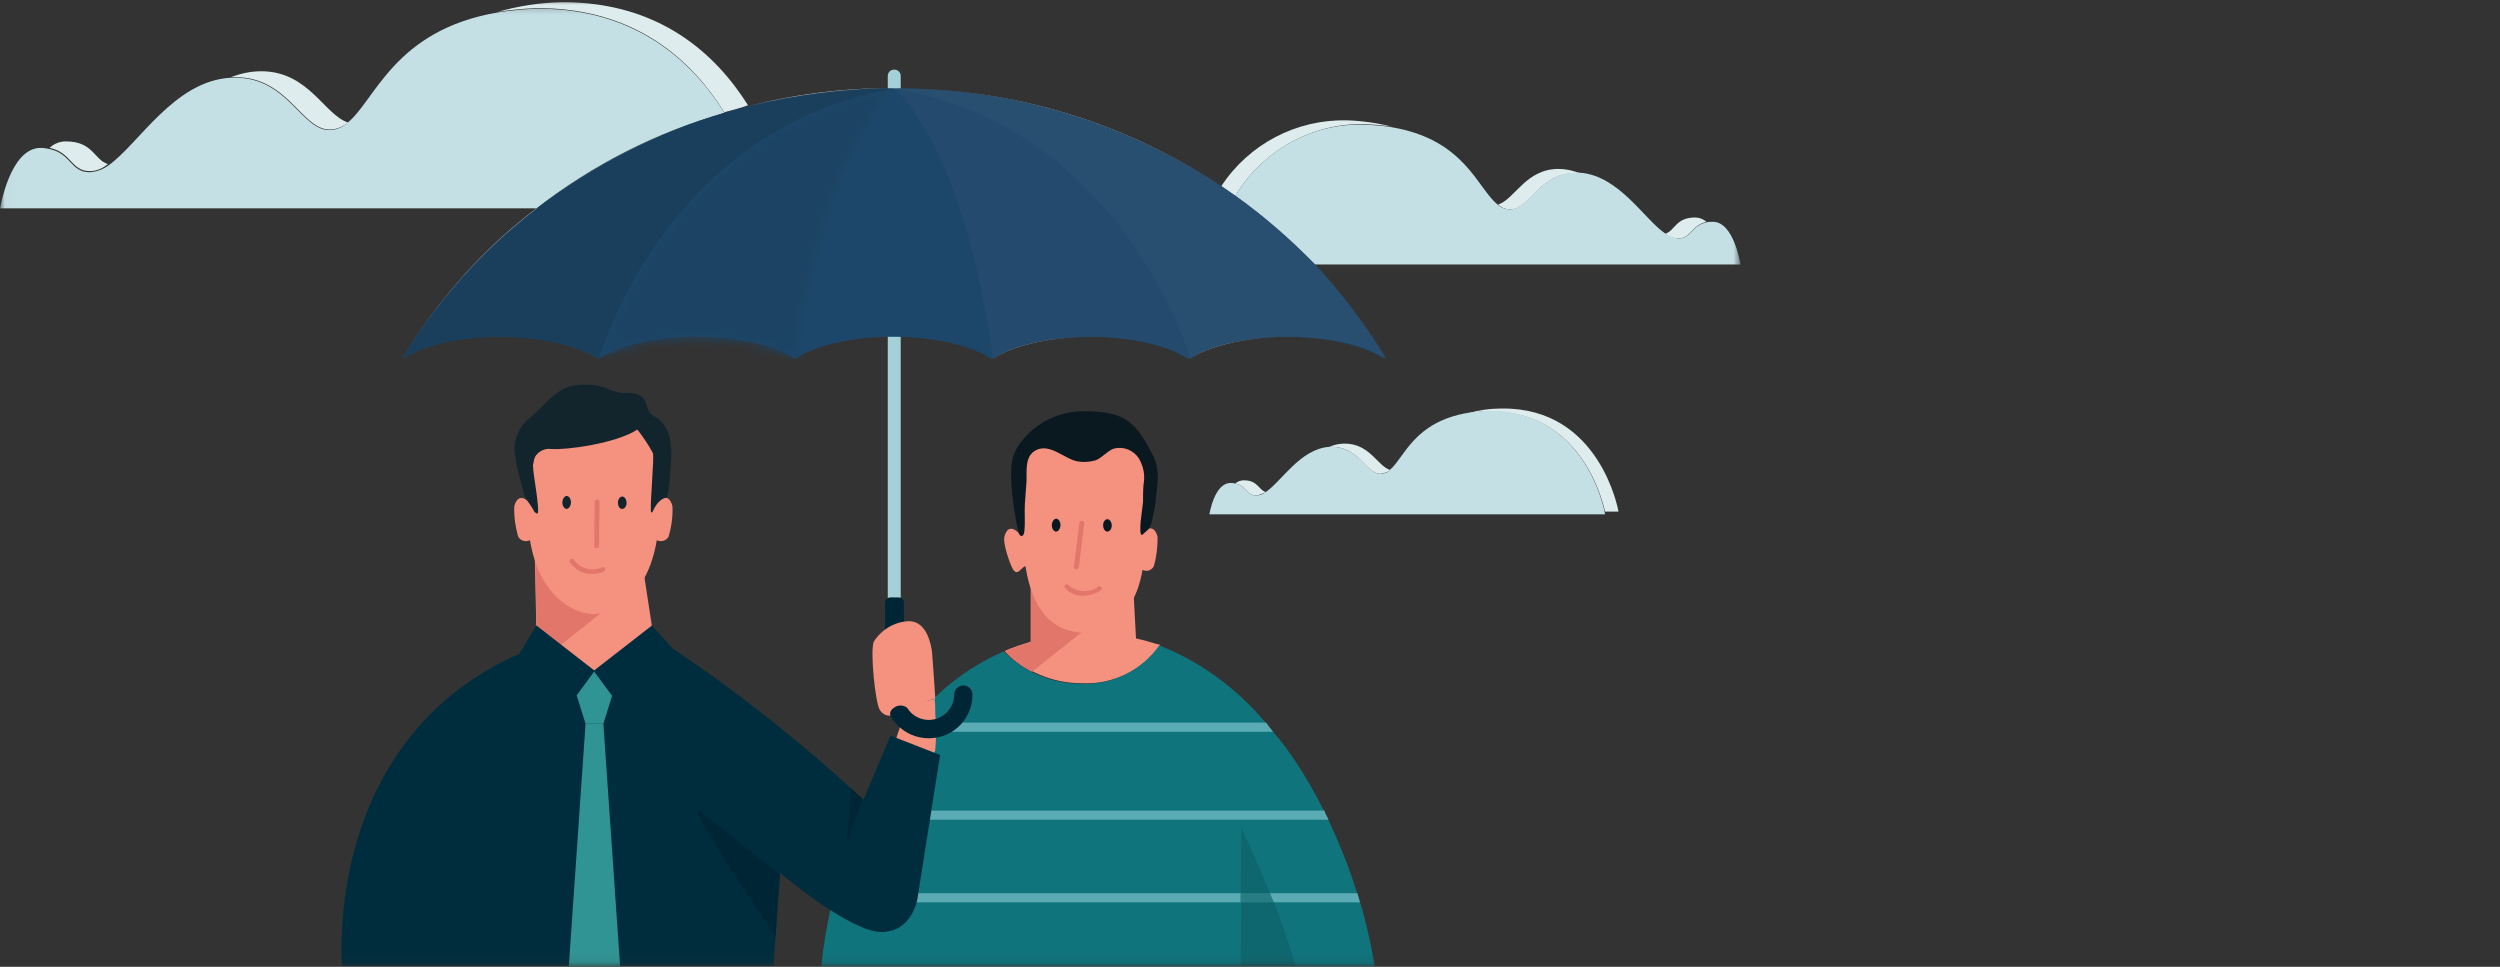 <svg width="256" height="99" viewBox="0 0 256 99" fill="none" xmlns="http://www.w3.org/2000/svg">
<rect x="0" y="0" width="256" height="99" fill="#333333" stroke="none"/>
<mask id="mask0_760_16393" style="mask-type:luminance" maskUnits="userSpaceOnUse" x="0" y="0" width="179" height="99">
<path d="M178.224 0H0V98.921H178.224V0Z" fill="white"/>
</mask>
<g mask="url(#mask0_760_16393)">
<path d="M9.229 17.52H9.173C7.295 17.52 7.295 15.586 5.084 15.144C5.526 14.701 6.134 14.48 6.742 14.48C9.56 14.48 9.616 16.359 11.052 16.802C10.5 17.244 9.892 17.52 9.229 17.52Z" fill="#DEECED"/>
<path d="M74.163 11.496C70.902 6.246 65.155 0.831 55.097 0.831H54.931C53.605 0.886 52.279 0.996 50.952 1.217C53.107 0.609 55.263 0.278 57.473 0.223H57.639C67.586 0.223 73.334 5.583 76.594 10.778C75.876 11.054 74.992 11.275 74.163 11.496Z" fill="#DEECED"/>
<path d="M33.766 13.265C30.892 13.265 29.51 7.905 24.15 7.905C23.984 7.905 23.818 7.905 23.652 7.905C24.647 7.518 25.697 7.297 26.747 7.297C31.61 7.297 33.213 11.773 35.645 12.547C35.092 12.989 34.429 13.265 33.766 13.265Z" fill="#DEECED"/>
</g>
<mask id="mask1_760_16393" style="mask-type:luminance" maskUnits="userSpaceOnUse" x="0" y="0" width="179" height="99">
<path d="M178.239 0.277H0.016V98.922H178.239V0.277Z" fill="white"/>
</mask>
<g mask="url(#mask1_760_16393)">
<path d="M54.947 21.334H0.016C0.016 21.334 1.01 15.145 4.16 15.145C4.492 15.145 4.768 15.2 5.045 15.255C7.255 15.697 7.255 17.631 9.134 17.631H9.245C9.908 17.576 10.516 17.355 11.068 16.968C14.218 14.758 17.81 8.292 23.613 7.96C23.779 7.96 23.945 7.96 24.11 7.96C29.471 7.96 30.852 13.321 33.726 13.321C34.389 13.321 35.053 13.045 35.55 12.602C38.423 10.337 40.303 3.097 50.968 1.274C52.295 1.053 53.621 0.942 54.947 0.887H55.113C65.116 0.887 70.918 6.303 74.179 11.553C67.216 13.542 60.695 16.858 54.947 21.334Z" fill="#C5E0E5"/>
</g>
<mask id="mask2_760_16393" style="mask-type:luminance" maskUnits="userSpaceOnUse" x="0" y="0" width="179" height="99">
<path d="M178.224 0H0V98.921H178.224V0Z" fill="white"/>
</mask>
<g mask="url(#mask2_760_16393)">
<path d="M171.814 24.425C171.372 24.425 170.875 24.259 170.543 23.927C171.538 23.596 171.593 22.27 173.582 22.27C174.025 22.27 174.411 22.435 174.743 22.712C173.14 23.099 173.196 24.425 171.814 24.425Z" fill="#DEECED"/>
<path d="M126.497 20.061C126.055 19.729 125.558 19.398 125.061 19.066C127.879 14.755 132.742 12.213 137.882 12.324H137.992C139.539 12.379 141.087 12.6 142.579 12.987C141.639 12.821 140.755 12.766 139.816 12.711H139.705C134.345 12.6 129.261 15.418 126.497 20.061Z" fill="#DEECED"/>
<path d="M154.682 21.442C154.185 21.442 153.743 21.276 153.411 20.944C155.124 20.392 156.23 17.297 159.601 17.297C160.319 17.297 161.093 17.463 161.756 17.739C161.645 17.739 161.535 17.739 161.369 17.739C157.611 17.684 156.672 21.442 154.682 21.442Z" fill="#DEECED"/>
<path d="M178.224 27.078H134.566C132.08 24.48 129.427 22.16 126.498 20.059C129.261 15.417 134.29 12.599 139.706 12.765H139.816C140.756 12.82 141.64 12.875 142.58 13.041C150.04 14.312 151.311 19.341 153.356 20.944C153.688 21.275 154.185 21.441 154.627 21.441C156.616 21.441 157.611 17.683 161.369 17.683C161.48 17.683 161.59 17.683 161.756 17.683C165.79 17.959 168.332 22.436 170.543 23.928C170.93 24.204 171.372 24.37 171.814 24.425H171.869C173.195 24.425 173.195 23.099 174.743 22.767C174.964 22.712 175.185 22.712 175.406 22.712C177.561 22.712 178.224 27.078 178.224 27.078Z" fill="#C5E0E5"/>
<path d="M91.571 61.839C91.184 61.839 90.908 61.563 90.908 61.176V7.792C90.908 7.405 91.184 7.129 91.571 7.129C91.958 7.129 92.234 7.405 92.234 7.792V61.176C92.234 61.563 91.903 61.839 91.571 61.839Z" fill="#A6D0D7"/>
<path d="M91.184 61.176H92.013C92.345 61.176 92.566 61.397 92.566 61.728V66.315C92.566 66.647 92.345 66.868 92.013 66.868H91.184C90.853 66.868 90.632 66.592 90.632 66.315V61.728C90.632 61.452 90.853 61.176 91.184 61.176Z" fill="#002636"/>
<path d="M116.329 65.376L116.219 63.387L115.998 59.132L105.553 58.137V64.382V65.708C104.669 65.984 103.785 66.26 102.9 66.647C104.945 68.747 107.764 69.963 110.748 69.963C113.953 70.129 116.992 68.637 118.816 66.039C117.932 65.818 117.158 65.542 116.329 65.376Z" fill="#F5917F"/>
<path d="M116.053 60.513L115.998 59.186L105.553 58.191V64.436V65.763C104.669 66.039 103.785 66.315 102.9 66.702C103.674 67.586 104.614 68.249 105.664 68.802L116.053 60.513Z" fill="#E2766B"/>
<path d="M118.54 54.985C118.374 54.267 117.877 53.659 116.993 54.543C116.937 52.941 118.098 51.891 117.435 49.956C117.435 49.735 117.545 48.63 117.49 48.519C117.269 47.856 116.937 47.248 116.551 46.641C117.601 46.143 115.666 45.977 115.611 45.867C115.003 45.148 112.737 45.812 110.693 45.867C108.648 45.756 107.543 45.867 107.377 44.927C107.101 43.656 105.166 46.419 105.111 46.53C104.835 46.917 104.614 47.359 104.448 47.856C104.393 48.243 104.393 48.63 104.393 49.017C103.674 50.951 104.393 52.996 104.337 54.598C103.453 53.714 103.011 54.267 102.845 54.985C102.68 55.704 103.453 57.804 103.674 58.191C104.172 59.13 104.503 58.135 105.001 57.969C105.885 63.496 108.593 64.601 110.582 64.767C112.516 64.656 116.053 63.883 116.993 58.356C117.435 58.577 117.932 58.411 118.153 57.969C118.43 57.03 118.54 56.035 118.54 54.985Z" fill="#F5917F"/>
<path d="M111.024 42.109C106.603 42.109 104.005 45.37 103.674 47.028C103.287 48.962 103.839 52.554 104.282 54.433C104.392 55.041 104.834 55.041 104.889 54.433C105 53.494 104.889 52.554 104.945 51.615C105 50.841 105.055 50.067 105.111 49.349C105.166 48.244 104.889 46.696 106.105 46.088C107.542 45.37 109.034 47.028 110.361 47.249C110.968 47.359 111.576 47.304 112.184 47.138C112.737 46.972 113.566 46.033 114.118 45.922C115.058 45.702 116.053 46.088 116.605 46.917C117.103 47.746 117.268 48.686 117.103 49.57C117.047 50.178 117.047 50.786 117.047 51.394C116.992 52.002 116.882 52.609 116.826 53.217C116.771 53.604 116.771 53.991 116.771 54.378C116.826 54.93 116.937 54.82 117.213 54.544C117.6 54.212 117.711 54.157 117.876 53.659C118.097 52.775 118.318 51.836 118.374 50.896C118.484 49.791 118.816 48.244 118.153 46.807C116.384 43.38 115.445 42.109 111.024 42.109Z" fill="#09191F"/>
<path d="M112.958 53.772C112.958 53.44 113.179 53.164 113.4 53.164C113.621 53.164 113.842 53.44 113.842 53.827C113.842 54.159 113.621 54.435 113.4 54.435C113.124 54.435 112.958 54.103 112.958 53.772Z" fill="#09191F"/>
<path d="M107.708 53.773C107.708 53.441 107.929 53.109 108.15 53.109C108.371 53.109 108.592 53.386 108.592 53.773C108.592 54.104 108.371 54.436 108.15 54.436C107.929 54.436 107.708 54.159 107.708 53.773Z" fill="#09191F"/>
<path d="M110.195 58.302C110.084 58.302 109.974 58.191 109.974 58.026L110.526 53.549C110.526 53.439 110.637 53.328 110.747 53.328C110.747 53.328 110.747 53.328 110.803 53.328C110.913 53.328 111.024 53.439 111.024 53.604L110.471 58.081C110.471 58.191 110.36 58.302 110.195 58.302Z" fill="#E2766B"/>
<path d="M111.079 61.013C110.306 61.069 109.587 60.792 109.09 60.239C108.979 60.128 108.979 60.018 109.09 59.907C109.2 59.797 109.311 59.797 109.421 59.907C110.25 60.681 111.577 60.737 112.461 60.073C112.571 60.018 112.737 60.018 112.792 60.128C112.848 60.239 112.848 60.35 112.737 60.46C112.184 60.792 111.632 60.958 111.079 61.013Z" fill="#E2766B"/>
<path d="M85.216 92.896L85.382 92.122C85.603 90.851 86.708 85.38 88.256 83.004C88.145 83.335 88.035 83.612 87.869 83.943C87.758 84.164 87.703 84.385 87.593 84.606C86.763 86.817 86.1 89.083 85.548 91.349C85.548 91.404 85.548 91.404 85.493 91.459C85.437 91.791 85.327 92.067 85.271 92.399V92.454C85.271 92.62 85.216 92.73 85.216 92.896ZM84.995 93.78C84.995 93.78 85.05 93.393 85.161 92.896C85.161 93.007 85.106 93.172 85.05 93.338C85.05 93.614 84.995 93.78 84.995 93.78Z" fill="#7FABAE"/>
<path d="M139.54 93.283L139.264 92.399L138.988 91.46L138.932 91.349C138.214 89.028 137.33 86.817 136.335 84.607C136.224 84.386 136.114 84.165 136.003 83.944C135.838 83.612 135.727 83.336 135.561 83.004C135.506 82.894 135.451 82.783 135.396 82.673C134.18 80.296 132.798 78.031 131.196 75.931C130.919 75.599 130.643 75.267 130.367 74.936C130.09 74.604 129.869 74.328 129.593 73.996C126.664 70.515 122.961 67.752 118.706 66.094C116.882 68.691 113.843 70.183 110.638 70.017C107.709 70.017 104.835 68.802 102.79 66.702C99.088 68.304 95.882 70.846 93.395 73.996C93.174 74.328 92.898 74.604 92.677 74.936C92.456 75.267 92.18 75.599 91.959 75.931C90.522 78.031 89.306 80.296 88.311 82.673C88.256 82.783 88.201 82.894 88.145 83.004C88.035 83.336 87.869 83.612 87.759 83.944C87.648 84.165 87.593 84.386 87.482 84.607C86.653 86.817 85.99 89.083 85.438 91.349C85.438 91.404 85.438 91.404 85.382 91.46C85.327 91.791 85.217 92.067 85.161 92.399C85.106 92.675 85.051 93.007 84.996 93.283C84.609 95.162 84.277 97.041 84.111 98.92H140.756C140.48 97.041 140.038 95.162 139.54 93.283Z" fill="#10747D"/>
<path d="M130.367 74.936H92.732C92.954 74.605 93.23 74.328 93.451 73.996H129.648C129.869 74.328 130.146 74.66 130.367 74.936Z" fill="#5AABB3"/>
<path d="M136.059 83.944H87.869C87.98 83.612 88.09 83.336 88.256 83.004H135.617C135.727 83.336 135.893 83.668 136.059 83.944Z" fill="#5AABB3"/>
<path d="M127.05 92.401H85.272C85.327 92.125 85.437 91.793 85.493 91.461H127.05V92.401ZM139.264 92.401H130.421C130.311 92.069 130.145 91.793 130.035 91.461H138.987L139.264 92.401Z" fill="#5AABB3"/>
<path d="M130.035 91.461H127.051L127.106 84.719C127.106 84.719 128.598 87.869 130.035 91.461ZM132.688 98.921H127.051L127.106 92.4H130.477C131.306 94.556 132.024 96.711 132.688 98.921Z" fill="#0E676F"/>
<path d="M130.422 92.401H127.051V91.461H130.035C130.146 91.793 130.311 92.125 130.422 92.401Z" fill="#277D83"/>
<path d="M95.716 71.566C95.772 72.174 95.772 72.727 95.772 73.058C95.882 74.274 95.882 75.49 95.772 76.761C95.55 78.474 91.737 75.711 91.737 75.711L92.898 72.23" fill="#F5917F"/>
<path d="M95.108 75.599C92.621 75.599 90.632 73.61 90.632 71.123C90.632 70.626 91.074 70.184 91.571 70.184C92.069 70.184 92.511 70.626 92.511 71.123C92.511 72.56 93.671 73.72 95.108 73.72C96.545 73.72 97.706 72.56 97.706 71.123C97.706 70.626 98.148 70.184 98.645 70.184C99.142 70.184 99.585 70.626 99.585 71.123C99.585 73.61 97.595 75.599 95.108 75.599Z" fill="#002636"/>
<path d="M65.874 58.36L66.814 64.494L61.73 69.91L54.932 64.936L54.767 57.199L65.874 58.36Z" fill="#F5917F"/>
<path d="M66.04 59.188L54.987 67.975L54.821 57.254L66.04 59.188Z" fill="#E2766B"/>
<path d="M68.858 51.837C68.692 51.118 68.195 50.51 67.311 51.45C67.255 49.792 67.863 46.808 67.09 44.763C67.09 44.542 66.205 44.376 66.15 44.266C66.04 44.044 65.874 43.824 65.708 43.658C65.653 43.547 65.542 43.437 65.487 43.326C64.879 42.552 62.834 42.276 60.734 42.387C58.634 42.276 56.59 42.608 55.982 43.326C55.926 43.437 55.816 43.547 55.761 43.658C55.539 43.824 55.429 43.989 55.319 44.266C55.263 44.431 55.263 44.597 55.263 44.763C54.6 46.918 54.269 49.184 54.213 51.45C53.329 50.566 52.832 51.118 52.666 51.837C52.611 52.887 52.776 53.937 53.053 54.931C53.274 55.373 53.826 55.539 54.269 55.318C55.208 61.01 58.634 62.779 60.624 62.889C60.624 62.889 60.845 62.889 60.9 62.889C62.889 62.724 66.316 61.01 67.255 55.318C67.697 55.539 68.25 55.373 68.471 54.931C68.747 53.992 68.913 52.887 68.858 51.837Z" fill="#F5917F"/>
<path d="M66.593 42.33C66.538 42.275 66.482 42.164 66.427 42.109C66.206 41.667 66.206 41.114 65.819 40.727C65.156 40.064 64.382 40.285 63.553 40.23C63.001 40.119 62.448 39.954 61.951 39.677C60.846 39.346 59.685 39.291 58.58 39.511C56.701 39.954 55.706 41.667 54.269 42.772C53.053 43.712 52.446 45.314 52.777 46.806C52.832 47.359 52.943 47.911 53.109 48.464C53.275 49.127 53.44 49.791 53.606 50.398C53.772 51.172 54.38 51.669 54.711 52.388C54.711 52.388 55.098 52.83 55.098 52.388C55.154 51.117 54.435 47.911 54.601 47.359C54.711 46.475 55.54 45.867 56.425 45.977C56.48 45.977 56.535 45.977 56.535 45.977C57.806 46.088 62.946 45.48 65.267 43.988C65.874 44.761 66.427 45.59 66.869 46.419C66.98 47.027 66.593 51.117 66.648 52.333C66.648 52.664 66.869 52.333 66.869 52.333C66.869 52.333 67.311 51.117 68.251 50.951C68.472 50.896 68.693 47.911 68.693 47.58C68.803 46.641 68.748 45.701 68.582 44.817C68.417 44.043 67.975 43.325 67.367 42.827C67.035 42.717 66.814 42.496 66.593 42.33Z" fill="#13252C"/>
<path d="M91.572 9.062C69.909 9.062 51.064 20.226 41.172 36.749C43.161 35.423 46.919 34.484 51.23 34.484C55.54 34.484 59.298 35.423 61.288 36.749C63.277 35.423 67.035 34.484 71.346 34.484C75.656 34.484 79.414 35.423 81.403 36.749C83.393 35.423 87.151 34.484 91.461 34.484C95.772 34.484 99.53 35.423 101.519 36.749C103.509 35.423 107.267 34.484 111.577 34.484C115.888 34.484 119.646 35.423 121.635 36.749C123.625 35.423 127.382 34.484 131.693 34.484C136.003 34.484 139.761 35.423 141.751 36.749C132.025 20.226 113.18 9.062 91.572 9.062Z" fill="#1D476A"/>
<path d="M63.276 51.452C63.276 51.12 63.497 50.844 63.718 50.844C63.94 50.844 64.161 51.12 64.161 51.507C64.161 51.839 63.94 52.115 63.718 52.115C63.442 52.115 63.276 51.839 63.276 51.452Z" fill="#13252C"/>
<path d="M57.585 51.448C57.585 51.117 57.806 50.785 58.027 50.785C58.248 50.785 58.469 51.062 58.469 51.448C58.469 51.78 58.248 52.111 58.027 52.111C57.806 52.111 57.585 51.835 57.585 51.448Z" fill="#13252C"/>
<path d="M61.066 56.146C60.955 56.146 60.845 56.035 60.845 55.925L60.9 51.393C60.9 51.282 60.955 51.172 61.121 51.172C61.121 51.172 61.121 51.172 61.176 51.172C61.287 51.172 61.397 51.282 61.397 51.393L61.342 55.925C61.342 56.035 61.232 56.146 61.066 56.146Z" fill="#E2766B"/>
<path d="M60.182 58.743C59.464 58.633 58.801 58.191 58.359 57.583C58.303 57.472 58.303 57.306 58.414 57.251C58.524 57.196 58.69 57.196 58.745 57.306C59.409 58.246 60.68 58.578 61.674 58.08C61.785 58.025 61.951 58.08 61.951 58.246C62.006 58.356 61.951 58.467 61.84 58.522C61.398 58.743 60.79 58.798 60.182 58.743Z" fill="#E2766B"/>
<path d="M79.192 98.921H35.037C35.037 98.921 32.882 75.986 53.108 66.978C56.093 68.028 59.187 68.802 62.337 69.299L68.913 66.426C75.821 71.068 82.343 76.263 88.421 81.9L91.185 75.323L96.269 77.313L93.948 92.013C93.948 92.013 93.45 95.439 90.245 95.439C87.04 95.439 79.911 89.415 79.911 89.415L79.192 98.921Z" fill="#002D3D"/>
<path d="M61.785 74.109H59.961L58.248 98.922H63.498L61.785 74.109Z" fill="#319494"/>
<path d="M61.785 74.108H59.961L58.248 68.637H63.498L61.785 74.108Z" fill="#319494"/>
<path d="M56.589 74.551L60.9 68.693L54.931 64.051L53.163 66.98L56.589 74.551Z" fill="#002D3D"/>
<path d="M65.101 74.551L60.79 68.693L66.758 64.051L68.914 66.427L65.101 74.551Z" fill="#002D3D"/>
<path d="M79.414 95.88C79.414 95.88 69.356 81.18 71.843 83.169L79.8 89.469L79.414 95.88Z" fill="#002636"/>
<path d="M86.653 86.541L87.151 80.738L88.367 81.844L86.653 86.541Z" fill="#002636"/>
<path d="M92.843 72.451C92.456 72.175 91.958 72.175 91.572 72.451C90.964 72.838 91.185 73.28 91.185 73.28C90.743 73.336 90.3 73.059 90.079 72.672C89.637 71.954 89.085 66.704 89.472 65.709C90.245 64.494 91.572 63.665 93.064 63.609C94.887 63.609 95.329 65.93 95.44 66.759C95.495 67.367 95.661 69.744 95.772 71.512L92.843 72.451Z" fill="#F5917F"/>
</g>
<mask id="mask3_760_16393" style="mask-type:luminance" maskUnits="userSpaceOnUse" x="61" y="9" width="31" height="28">
<path d="M61.345 36.753C63.334 35.427 67.092 34.487 71.403 34.487C75.713 34.487 79.471 35.427 81.46 36.753C81.46 36.753 83.726 16.748 91.574 9.066C67.921 13.101 61.345 36.753 61.345 36.753Z" fill="white"/>
</mask>
<g mask="url(#mask3_760_16393)">
<path d="M91.574 9.066H61.345V36.753H91.574V9.066Z" fill="#1C4363"/>
</g>
<mask id="mask4_760_16393" style="mask-type:luminance" maskUnits="userSpaceOnUse" x="0" y="0" width="179" height="99">
<path d="M178.224 0H0V98.921H178.224V0Z" fill="white"/>
</mask>
<g mask="url(#mask4_760_16393)">
<path d="M76.705 10.832C81.347 9.671 86.1 9.063 90.908 9.008C86.1 9.118 81.347 9.726 76.705 10.832ZM41.171 36.75C44.763 30.782 49.405 25.532 54.931 21.331H54.987C49.46 25.532 44.763 30.782 41.171 36.75Z" fill="#D5D6D5"/>
<path d="M54.986 21.332C60.678 16.911 67.2 13.595 74.163 11.551C67.255 13.595 60.734 16.911 54.986 21.332Z" fill="#A9C1C5"/>
<path d="M61.342 36.749C59.353 35.423 55.595 34.484 51.285 34.484C46.974 34.484 43.216 35.423 41.227 36.749C44.819 30.781 49.516 25.531 55.042 21.331C60.79 16.91 67.311 13.594 74.274 11.549C75.103 11.328 75.932 11.052 76.816 10.886C81.458 9.726 86.211 9.118 91.019 9.062C91.24 9.062 91.461 9.062 91.682 9.062C67.919 13.097 61.342 36.749 61.342 36.749Z" fill="#193F5D"/>
<path d="M101.629 36.75C103.618 35.369 107.376 34.484 111.687 34.484C107.376 34.484 103.618 35.424 101.629 36.75Z" fill="white"/>
<path d="M121.8 36.749C119.81 35.423 116.052 34.484 111.742 34.484C107.431 34.484 103.673 35.368 101.684 36.749C101.629 36.141 99.308 16.689 91.626 9.062C114.892 13.041 121.634 36.141 121.8 36.749Z" fill="#244B6D"/>
<path d="M125.061 19.12C115.334 12.655 103.895 9.118 92.234 9.062C103.95 9.118 115.334 12.599 125.061 19.12Z" fill="white"/>
<path d="M126.497 20.117C126.055 19.785 125.558 19.453 125.061 19.121C125.558 19.398 126.055 19.73 126.497 20.117Z" fill="#DFECEE"/>
<path d="M134.565 27.08C132.079 24.483 129.371 22.162 126.497 20.117C129.426 22.162 132.134 24.483 134.565 27.08Z" fill="#C8E1E5"/>
<path d="M121.8 36.75C123.789 35.369 127.547 34.484 131.858 34.484C127.547 34.484 123.789 35.424 121.8 36.75Z" fill="white"/>
<path d="M141.971 36.749C139.981 35.423 136.223 34.484 131.913 34.484C127.602 34.484 123.844 35.368 121.855 36.749C121.689 36.141 114.947 13.097 91.626 9.062H91.792H92.289C104.005 9.118 115.389 12.655 125.171 19.12C125.668 19.452 126.11 19.784 126.608 20.115C129.481 22.16 132.189 24.536 134.676 27.078C137.384 30.007 139.871 33.268 141.971 36.749Z" fill="#284F6F"/>
<path d="M121.8 36.749C121.634 36.141 114.892 13.097 91.571 9.062C114.892 13.041 121.634 36.141 121.8 36.749Z" fill="#2C5273"/>
<path d="M128.652 50.731C127.602 50.731 127.658 49.736 126.497 49.515C126.718 49.294 127.05 49.184 127.381 49.184C128.818 49.184 128.873 50.178 129.647 50.399C129.26 50.565 128.984 50.676 128.652 50.731Z" fill="#DEECED"/>
<path d="M165.734 52.388H164.352C163.965 50.62 161.589 42.109 152.526 42.109H152.36C151.697 42.109 150.979 42.22 150.315 42.33C151.421 41.999 152.581 41.833 153.686 41.833H153.797C163.91 41.722 165.734 52.388 165.734 52.388Z" fill="#DEECED"/>
<path d="M141.363 48.52C139.871 48.52 139.153 45.757 136.39 45.757C136.279 45.757 136.224 45.757 136.113 45.757C136.611 45.536 137.163 45.426 137.716 45.426C140.258 45.426 141.087 47.747 142.358 48.134C142.082 48.355 141.75 48.465 141.363 48.52Z" fill="#DEECED"/>
<path d="M164.353 52.665H123.845C123.845 52.665 124.342 49.46 126 49.46C126.166 49.46 126.332 49.46 126.497 49.515C127.658 49.736 127.658 50.731 128.597 50.731H128.653C128.984 50.731 129.316 50.62 129.592 50.399C131.25 49.294 133.129 45.978 136.113 45.757C136.224 45.757 136.279 45.757 136.389 45.757C139.153 45.757 139.926 48.52 141.363 48.52C141.695 48.52 142.082 48.41 142.303 48.134C143.795 46.918 144.734 43.215 150.316 42.276C150.979 42.165 151.697 42.11 152.361 42.055H152.471C161.534 42.055 163.911 50.565 164.297 52.334C164.353 52.555 164.353 52.665 164.353 52.665Z" fill="#C5E0E5"/>
</g>
</svg>
